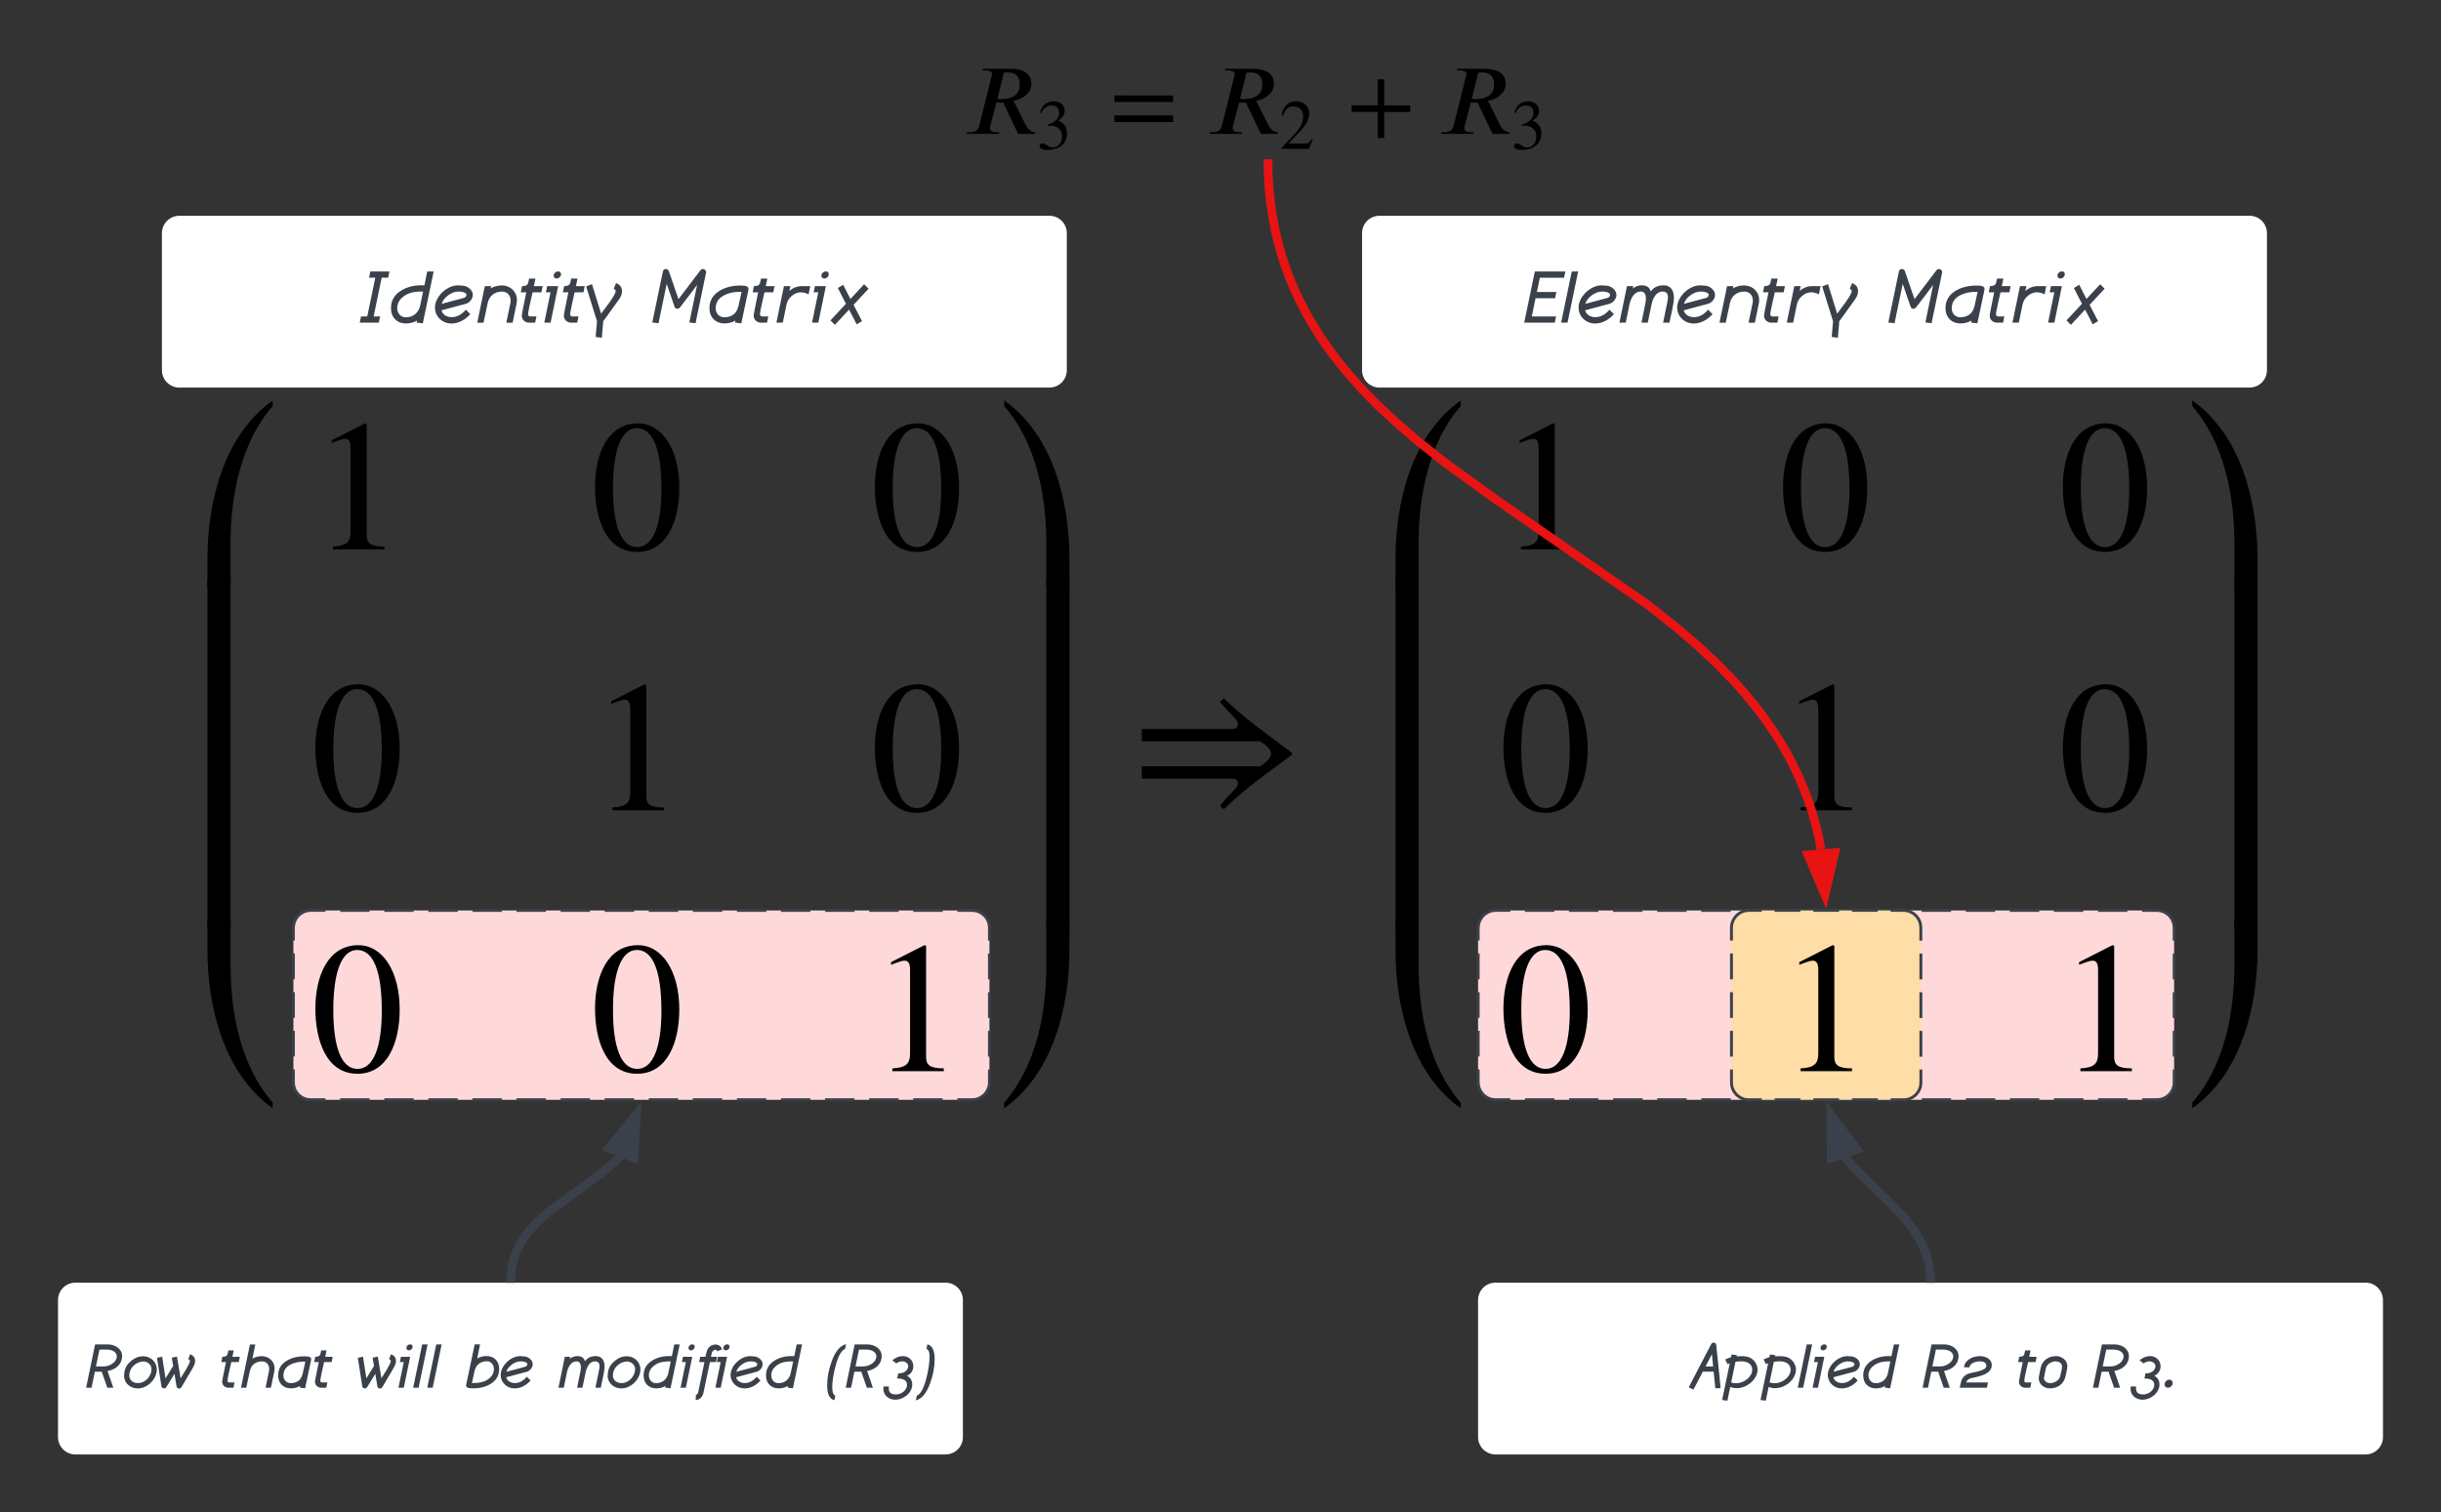 <svg xmlns="http://www.w3.org/2000/svg" xmlns:xlink="http://www.w3.org/1999/xlink" xmlns:lucid="lucid" width="841.64" height="521.63"><rect width="100%" height="100%" fill="#333333" stroke="none"/><g transform="translate(-84.169 -94)" lucid:page-tab-id="0_0"><path d="M185.33 414a6 6 0 0 1 6-6h228a6 6 0 0 1 6 6v53.33a6 6 0 0 1-6 6h-228a6 6 0 0 1-6-6z" fill="#ffd9d9"/><path d="M201.47 408h10.13m5.07 0h10.13m5.07 0H242m5.07 0h10.13m5.07 0h10.13m5.07 0h10.13m5.07 0h10.13m5.07 0H318m5.07 0h10.13m5.07 0h10.13m5.07 0h10.13m5.07 0h10.13m5.07 0H394m5.07 0h10.13m5.07 0h5.06l.94.07.92.22.86.35.8.5.72.6.6.72.5.8.36.88.22.9.07.95v4.44m0 4.45v8.88m0 4.44v8.9m0 4.44v8.88m0 4.45v4.43l-.07.94-.22.92-.36.86-.5.8-.6.72-.72.6-.8.5-.87.36-.93.22-.94.07h-5.06m-5.07 0h-10.13m-5.07 0h-10.13m-5.07 0h-10.13m-5.07 0h-10.13m-5.07 0h-10.13m-5.07 0h-10.13m-5.07 0h-10.13m-5.07 0h-10.13m-5.07 0h-10.13m-5.07 0h-10.13m-5.07 0h-10.13m-5.07 0h-10.13m-5.07 0h-10.13m-5.07 0h-10.13m-5.07 0h-5.07l-.94-.07-.92-.22-.87-.36-.8-.5-.7-.6-.62-.72-.5-.8-.35-.87-.22-.93-.07-.94v-4.44m0-4.46v-8.88m0-4.45v-8.88m0-4.44v-8.9m0-4.44V414l.08-.94.23-.9.36-.88.48-.8.6-.72.73-.6.8-.5.88-.37.92-.23.93-.07h5.07" stroke="#3a414a" fill="none"/><path d="M593.8 414a6 6 0 0 1 6-6h228a6 6 0 0 1 6 6v53.33a6 6 0 0 1-6 6h-228a6 6 0 0 1-6-6z" fill="#ffd9d9"/><path d="M609.95 408h10.13m5.07 0h10.13m5.07 0h10.13m5.07 0h10.13m5.07 0h10.13m5.07 0h10.13m5.07 0h10.13m5.07 0h10.13m5.07 0h10.13m5.07 0h10.13m5.07 0h10.13m5.07 0h10.13m5.07 0h10.13m5.07 0h10.13m5.07 0h5.06l.95.07.92.22.87.35.8.5.72.6.6.72.5.8.36.88.22.9.07.95v4.44m0 4.45v8.88m0 4.44v8.9m0 4.44v8.88m0 4.45v4.43l-.06.94-.22.92-.36.86-.5.8-.6.72-.72.6-.8.5-.87.36-.92.22-.94.07h-5.05m-5.07 0h-10.13m-5.07 0h-10.13m-5.07 0h-10.13m-5.07 0h-10.13m-5.07 0h-10.13m-5.07 0h-10.13m-5.07 0h-10.13m-5.07 0h-10.13m-5.07 0h-10.13m-5.07 0h-10.13m-5.07 0h-10.13m-5.07 0h-10.13m-5.07 0h-10.13m-5.07 0h-10.13m-5.07 0h-5.07l-.92-.07-.92-.22-.87-.36-.8-.5-.73-.6-.6-.72-.5-.8-.36-.87-.2-.93-.1-.94v-4.44m0-4.46v-8.88m0-4.45v-8.88m0-4.44v-8.9m0-4.44V414l.1-.94.2-.9.37-.88.5-.8.6-.72.72-.6.8-.5.86-.37.9-.23.95-.07h5.08" stroke="#3a414a" fill="none"/><path d="M740.48 408a6 6 0 0 1 6 6v53.33a6 6 0 0 1-6 6h-53.33a6 6 0 0 1-6-6V414a6 6 0 0 1 6-6z" fill="#ffdda6"/><path d="M746.48 422.9v8.88m0 4.44v8.9m0 4.44v8.88m0 4.45v4.43l-.07.94-.2.92-.37.86-.5.8-.6.72-.72.6-.8.5-.87.36-.9.22-.95.07h-4.44m-4.45 0h-8.9m-4.44 0h-8.9m-4.44 0h-8.88m-4.45 0h-4.45l-.94-.07-.9-.22-.88-.36-.8-.5-.72-.6-.6-.72-.5-.8-.36-.87-.22-.93-.07-.94v-4.44m0-4.46v-8.88m0-4.45v-8.88m0-4.44v-8.9m0-4.44V414l.07-.94.22-.9.36-.88.5-.8.6-.72.72-.6.8-.5.87-.37.9-.23.95-.07h4.44m4.44 0h8.88m4.45 0h8.9m4.43 0h8.9m4.44 0h4.44l.94.07.9.22.88.35.8.5.72.6.6.72.5.8.37.88.2.9.08.95v4.44" stroke="#3a414a" fill="none"/><path d="M152.5 227.67h713.3v256.66H152.5z" fill="#fff" fill-opacity="0"/><path d="M178.2 232.12v1.92c-11.06 12.67-14.53 30.98-14.53 47.3v15.37h-7.97v-10.2c0-19.48 5.72-42.56 22.5-54.38"/><path d="M163.67 414.67h-7.97v-121h7.97v121"/><path d="M178.2 474.3v1.93c-16.78-11.82-22.5-34.9-22.5-54.37v-10.22h7.97V427c0 16.32 3.47 34.64 14.53 47.3M216.7 283.47h-17.74v-.96c4.75-.25 6.1-1.6 6.1-5.13V248.5c0-2.18-.58-3.14-1.93-3.14-.64 0-1.73.32-2.9.77l-1.72.64v-.9l11.5-5.85.6.2v38.37c0 2.75 1.28 3.9 6.1 3.9v.97M221.97 352.25c0 11.05-4.05 22.1-14.53 22.1-11 0-14.53-11.95-14.53-22.5 0-11.37 4.45-21.84 14.8-21.84 8.42 0 14.27 9.07 14.27 22.25m-6.17.32c0-13.37-2.83-20.9-8.5-20.9-5.32 0-8.22 7.6-8.22 20.64 0 13.06 2.83 20.4 8.36 20.4 5.46 0 8.36-7.4 8.36-20.13M221.97 442.23c0 11.06-4.05 22.1-14.53 22.1-11 0-14.53-11.94-14.53-22.48 0-11.38 4.45-21.86 14.8-21.86 8.42 0 14.27 9.06 14.27 22.23m-6.17.32c0-13.37-2.83-20.9-8.5-20.9-5.32 0-8.22 7.6-8.22 20.65 0 13.04 2.83 20.37 8.36 20.37 5.46 0 8.36-7.4 8.36-20.12M318.38 262.26c0 11.06-4.05 22.1-14.53 22.1-11 0-14.52-11.94-14.52-22.5 0-11.36 4.43-21.84 14.78-21.84 8.43 0 14.28 9.06 14.28 22.24m-6.17.32c0-13.37-2.82-20.9-8.47-20.9-5.34 0-8.23 7.6-8.23 20.64 0 13.05 2.83 20.38 8.35 20.38 5.47 0 8.36-7.4 8.36-20.12M313.1 373.46h-17.73v-.97c4.76-.26 6.1-1.6 6.1-5.15V338.5c0-2.2-.57-3.16-1.92-3.16-.65 0-1.74.32-2.9.77l-1.73.66v-.9l11.5-5.85.58.2v38.37c0 2.77 1.3 3.92 6.1 3.92v.96M318.38 442.23c0 11.06-4.05 22.1-14.53 22.1-11 0-14.52-11.94-14.52-22.48 0-11.38 4.43-21.86 14.78-21.86 8.43 0 14.28 9.06 14.28 22.23m-6.17.32c0-13.37-2.82-20.9-8.47-20.9-5.34 0-8.23 7.6-8.23 20.65 0 13.04 2.83 20.37 8.35 20.37 5.47 0 8.36-7.4 8.36-20.12M414.86 262.26c0 11.06-4.05 22.1-14.53 22.1-11 0-14.52-11.94-14.52-22.5 0-11.36 4.44-21.84 14.8-21.84 8.4 0 14.26 9.06 14.26 22.24m-6.17.32c0-13.37-2.84-20.9-8.5-20.9-5.33 0-8.22 7.6-8.22 20.64 0 13.05 2.82 20.38 8.35 20.38 5.46 0 8.36-7.4 8.36-20.12M414.86 352.25c0 11.05-4.05 22.1-14.53 22.1-11 0-14.52-11.95-14.52-22.5 0-11.37 4.44-21.84 14.8-21.84 8.4 0 14.26 9.07 14.26 22.25m-6.17.32c0-13.37-2.84-20.9-8.5-20.9-5.33 0-8.22 7.6-8.22 20.64 0 13.06 2.82 20.4 8.35 20.4 5.46 0 8.36-7.4 8.36-20.13M409.6 463.44h-17.75v-.96c4.75-.26 6.1-1.6 6.1-5.14v-28.86c0-2.2-.58-3.15-1.93-3.15-.64 0-1.73.32-2.9.77l-1.72.64v-.9l11.5-5.85.58.2v38.36c0 2.76 1.3 3.92 6.1 3.92v.96M452.9 296.7h-7.96v-15.35c0-16.33-3.47-34.64-14.53-47.3v-1.94c16.8 11.84 22.5 34.92 22.5 54.4v10.2"/><path d="M452.9 414.67h-7.96v-121h7.97v121"/><path d="M452.9 411.64v10.22c0 19.47-5.7 42.55-22.5 54.37v-1.93c11.07-12.66 14.54-30.98 14.54-47.3v-15.36h7.97M529.65 353.66v.64c-7.9 5.92-16 11.38-23.52 18.84l-1.35-1.3c1.54-1.8 4.05-4.5 4.76-5.2 1.1-1.1 1.47-1.67 1.47-2.7 0-.5-.5-1.4-1.66-1.4h-31.5v-4.25h40.82c2.06-1.43 3.73-2.78 3.73-4.32 0-1.54-1.68-3.08-3.8-4.3h-40.75v-4.25h31.5c1.15 0 1.66-.9 1.66-1.4 0-1.3-.5-1.68-1.4-2.65-1.6-1.67-3.28-3.47-4.82-5.27l1.35-1.27c7.52 7.45 15.75 12.92 23.52 18.83M587.82 232.12v1.92c-11.05 12.67-14.52 30.98-14.52 47.3v15.37h-7.97v-10.2c0-19.48 5.72-42.56 22.5-54.38"/><path d="M573.3 414.67h-7.97v-121h7.97v121"/><path d="M587.82 474.3v1.93c-16.77-11.82-22.5-34.9-22.5-54.37v-10.22h7.98V427c0 16.32 3.47 34.64 14.52 47.3M626.32 283.47h-17.74v-.96c4.76-.25 6.1-1.6 6.1-5.13V248.5c0-2.18-.57-3.14-1.92-3.14-.64 0-1.73.32-2.9.77l-1.73.64v-.9l11.5-5.85.6.2v38.37c0 2.75 1.27 3.9 6.1 3.9v.97M631.6 352.25c0 11.05-4.06 22.1-14.53 22.1-11 0-14.53-11.95-14.53-22.5 0-11.37 4.44-21.84 14.8-21.84 8.4 0 14.25 9.07 14.25 22.25m-6.18.32c0-13.37-2.82-20.9-8.48-20.9-5.34 0-8.23 7.6-8.23 20.64 0 13.06 2.84 20.4 8.37 20.4 5.46 0 8.35-7.4 8.35-20.13M631.6 442.23c0 11.06-4.06 22.1-14.53 22.1-11 0-14.53-11.94-14.53-22.48 0-11.38 4.44-21.86 14.8-21.86 8.4 0 14.25 9.06 14.25 22.23m-6.18.32c0-13.37-2.82-20.9-8.48-20.9-5.34 0-8.23 7.6-8.23 20.65 0 13.04 2.84 20.37 8.37 20.37 5.46 0 8.35-7.4 8.35-20.12M728 262.26c0 11.06-4.04 22.1-14.52 22.1-11 0-14.52-11.94-14.52-22.5 0-11.36 4.43-21.84 14.78-21.84 8.42 0 14.27 9.06 14.27 22.24m-6.16.32c0-13.37-2.83-20.9-8.5-20.9-5.32 0-8.22 7.6-8.22 20.64 0 13.05 2.83 20.38 8.36 20.38 5.46 0 8.36-7.4 8.36-20.12M722.74 373.46H705v-.97c4.75-.26 6.1-1.6 6.1-5.15V338.5c0-2.2-.58-3.16-1.93-3.16-.64 0-1.73.32-2.9.77l-1.72.66v-.9l11.5-5.85.58.2v38.37c0 2.77 1.3 3.92 6.1 3.92v.96M722.74 463.44H705v-.96c4.75-.26 6.1-1.6 6.1-5.14v-28.86c0-2.2-.58-3.15-1.93-3.15-.64 0-1.73.32-2.9.77l-1.72.64v-.9l11.5-5.85.58.2v38.36c0 2.76 1.3 3.92 6.1 3.92v.96M824.5 262.26c0 11.06-4.07 22.1-14.54 22.1-11 0-14.53-11.94-14.53-22.5 0-11.36 4.44-21.84 14.8-21.84 8.4 0 14.25 9.06 14.25 22.24m-6.17.32c0-13.37-2.8-20.9-8.47-20.9-5.34 0-8.23 7.6-8.23 20.64 0 13.05 2.83 20.38 8.36 20.38 5.46 0 8.35-7.4 8.35-20.12M824.5 352.25c0 11.05-4.07 22.1-14.54 22.1-11 0-14.53-11.95-14.53-22.5 0-11.37 4.44-21.84 14.8-21.84 8.4 0 14.25 9.07 14.25 22.25m-6.17.32c0-13.37-2.8-20.9-8.47-20.9-5.34 0-8.23 7.6-8.23 20.64 0 13.06 2.83 20.4 8.36 20.4 5.46 0 8.35-7.4 8.35-20.13M819.2 463.44h-17.73v-.96c4.76-.26 6.1-1.6 6.1-5.14v-28.86c0-2.2-.57-3.15-1.92-3.15-.64 0-1.73.32-2.9.77l-1.73.64v-.9l11.5-5.85.6.2v38.36c0 2.76 1.27 3.92 6.1 3.92v.96M862.54 296.7h-7.97v-15.35c0-16.33-3.48-34.64-14.53-47.3v-1.94c16.78 11.84 22.5 34.92 22.5 54.4v10.2"/><path d="M862.54 414.67h-7.97v-121h7.97v121"/><path d="M862.54 411.64v10.22c0 19.47-5.72 42.55-22.5 54.37v-1.93c11.06-12.66 14.53-30.98 14.53-47.3v-15.36h7.97"/><path d="M416.17 114H620.8v34.95H416.17z" fill="#fff" fill-opacity="0"/><path d="M441.08 139.63l-.06.55h-5.8l-5.17-10.83c-.34.04-.72.07-1 .07-.47 0-.82-.06-1.3-.13l-2.13 8.2c-.07.28-.1.5-.1.8 0 .8.62 1.33 2.6 1.33h.66l-.13.55h-11.17l.13-.55h.56c2.6 0 3.3-.96 3.6-2.13l4.27-17.08c.07-.28.18-.6.18-.86 0-.72-.58-1.27-2.64-1.27h-.7l.15-.56h9.32c5.5 0 7.43 2.27 7.43 5.2 0 2.84-2.44 5.14-6.12 5.87l3.95 7.88c.65 1.33 1.55 2.78 3.5 2.95m-10.82-20.52l-2.2 8.95c.45.1.8.14 1.1.14 4.57 0 6.56-2 6.56-4.9 0-3.7-2.13-4.3-4.3-4.3-.47 0-.78.05-1.16.1M443.1 132.96l-.4-.1c.7-2.3 2.24-3.93 4.76-3.93 2.26 0 3.8 1.34 3.8 3.33 0 1.17-.64 2.38-2.26 3.35 1.06.47 1.5.77 2 1.3.7.75 1.08 1.87 1.08 3.13 0 1.3-.4 2.48-1.12 3.4-1.16 1.56-3.47 2.27-5.63 2.27-1.78 0-2.72-.5-2.72-1.4 0-.5.44-.86 1-.86.4 0 .8.14 1.48.63.9.63 1.4.75 2.1.75 1.8 0 3.15-1.65 3.15-3.72 0-1.84-.85-3.03-2.52-3.52-.53-.17-1.1-.24-2.47-.24V137c.92-.32 1.55-.6 2.04-.88 1.2-.68 1.96-1.77 1.96-3.25 0-1.66-1-2.48-2.62-2.48-1.5 0-2.6.77-3.6 2.56M488.65 129.18H468.4v-2.27l20.25.02v2.26m0 6.88H468.4v-2.27h20.25v2.26M524.77 139.63l-.07.55h-5.8l-5.16-10.83c-.35.04-.73.07-1 .07-.48 0-.82-.06-1.3-.13l-2.14 8.2c-.06.28-.1.5-.1.8 0 .8.62 1.33 2.6 1.33h.67l-.14.55h-11.17l.14-.55h.55c2.6 0 3.3-.96 3.6-2.13l4.27-17.08c.06-.28.17-.6.17-.86 0-.72-.6-1.27-2.66-1.27h-.7l.15-.56h9.3c5.5 0 7.43 2.27 7.43 5.2 0 2.84-2.44 5.14-6.12 5.87l3.96 7.88c.66 1.33 1.55 2.78 3.5 2.95m-10.82-20.52l-2.2 8.95c.45.1.8.14 1.1.14 4.57 0 6.57-2 6.57-4.9 0-3.7-2.12-4.3-4.3-4.3-.47 0-.78.05-1.16.1M536.8 142.03l-1.3 3.33H526v-.3l4.32-4.6c2.28-2.4 3.16-4.24 3.16-6.3 0-2.22-1.3-3.43-3.38-3.43-1.75 0-2.6.78-3.57 3.16l-.5-.13c.5-2.85 2.06-4.84 5.04-4.84 2.75 0 4.5 1.87 4.5 4.28 0 1.93-.95 3.75-3.1 6.03l-4.02 4.28h5.7c1 0 1.52-.26 2.32-1.62M570.4 132.62h-8.96v8.97h-2.27v-8.98h-8.97v-2.27h8.97v-8.97h2.27v8.97h8.97v2.27M604.64 139.63l-.07.55h-5.8l-5.16-10.83c-.34.04-.72.07-1 .07-.47 0-.82-.06-1.3-.13l-2.13 8.2c-.07.28-.1.5-.1.8 0 .8.62 1.33 2.6 1.33h.66l-.13.55h-11.17l.13-.55h.55c2.63 0 3.3-.96 3.62-2.13l4.26-17.08c.07-.28.18-.6.18-.86 0-.72-.6-1.27-2.65-1.27h-.68l.14-.56h9.3c5.5 0 7.44 2.27 7.44 5.2 0 2.84-2.44 5.14-6.12 5.87l3.95 7.88c.65 1.33 1.55 2.78 3.5 2.95m-10.82-20.52l-2.2 8.95c.46.1.8.14 1.1.14 4.58 0 6.57-2 6.57-4.9 0-3.7-2.13-4.3-4.3-4.3-.47 0-.78.05-1.16.1M606.64 132.96l-.4-.1c.72-2.3 2.25-3.93 4.78-3.93 2.25 0 3.8 1.34 3.8 3.33 0 1.17-.65 2.38-2.27 3.35 1.07.47 1.5.77 2 1.3.7.75 1.08 1.87 1.08 3.13 0 1.3-.4 2.48-1.12 3.4-1.15 1.56-3.46 2.27-5.62 2.27-1.78 0-2.72-.5-2.72-1.4 0-.5.43-.86 1-.86.4 0 .8.14 1.47.63.9.63 1.4.75 2.1.75 1.8 0 3.15-1.65 3.15-3.72 0-1.84-.85-3.03-2.52-3.52-.54-.17-1.1-.24-2.48-.24V137c.92-.32 1.55-.6 2.04-.88 1.2-.68 1.97-1.77 1.97-3.25 0-1.66-1.03-2.48-2.64-2.48-1.5 0-2.62.77-3.62 2.56"/><path d="M104.17 542.38a6 6 0 0 1 6-6h300a6 6 0 0 1 6 6v47.25a6 6 0 0 1-6 6h-300a6 6 0 0 1-6-6z" fill="#fff"/><use xlink:href="#a" transform="matrix(1,0,0,1,109.169,541.375) translate(5.021 31.239)"/><use xlink:href="#b" transform="matrix(1,0,0,1,109.169,541.375) translate(51.202 31.239)"/><use xlink:href="#c" transform="matrix(1,0,0,1,109.169,541.375) translate(98.12 31.239)"/><use xlink:href="#d" transform="matrix(1,0,0,1,109.169,541.375) translate(135.501 31.239)"/><use xlink:href="#e" transform="matrix(1,0,0,1,109.169,541.375) translate(167.76 31.239)"/><use xlink:href="#f" transform="matrix(1,0,0,1,109.169,541.375) translate(259.904 31.239)"/><path d="M260.23 534.88l.04-.97.27-2.25.42-2.1.58-2 .72-1.93.9-1.9 1.1-1.94 1.37-2 1.73-2.13 2.28-2.4 3.3-2.94 7.15-5.35 12.45-9.05 3.3-2.95 2.23-2.33" stroke="#3a414a" stroke-width="3" stroke-linejoin="round" fill="none"/><path d="M261.73 534.9l-.06 1.48h-3l.06-1.6z" stroke="#3a414a" stroke-width=".05" fill="#3a414a"/><path d="M303.58 478.36l-.8 14.98-8.66-3.34z" stroke="#3a414a" stroke-width="3" fill="#3a414a"/><path d="M521.37 150.46l.07 3.78.32 5.03.5 4.8.7 4.63.84 4.46 1.02 4.34 1.18 4.24 1.35 4.16 1.53 4.1 1.7 4.07 1.92 4.06 2.12 4.07 2.37 4.1 2.64 4.17 2.96 4.26 3.34 4.4 3.8 4.58 4.36 4.85 5.1 5.2 6.08 5.7 7.55 6.52 10.07 7.96 16.6 12 52.74 36.6 10.07 7.96 7.57 6.5 6.08 5.7 5.1 5.2 4.36 4.84 3.8 4.6 3.34 4.4 2.97 4.25 2.65 4.16 2.37 4.1 2.13 4.07 1.9 4.05 1.72 4.07 1.53 4.1 1.35 4.16 1.18 4.25 1.02 4.34.7 3.68" stroke="#e81313" stroke-width="3" stroke-linejoin="round" fill="none"/><path d="M522.87 150.47l-3 .06-.04-1.58h3z" stroke="#e81313" stroke-width=".05" fill="#e81313"/><path d="M713.4 402.66l-5.84-13.8 9.24-.8z" stroke="#e81313" stroke-width="3" fill="#e81313"/><path d="M593.8 542.38a6 6 0 0 1 6-6h300a6 6 0 0 1 6 6v47.25a6 6 0 0 1-6 6h-300a6 6 0 0 1-6-6z" fill="#fff"/><use xlink:href="#g" transform="matrix(1,0,0,1,598.814,541.375) translate(67.819 31.239)"/><use xlink:href="#h" transform="matrix(1,0,0,1,598.814,541.375) translate(148.57 31.239)"/><use xlink:href="#i" transform="matrix(1,0,0,1,598.814,541.375) translate(181.079 31.239)"/><use xlink:href="#j" transform="matrix(1,0,0,1,598.814,541.375) translate(207.305 31.239)"/><path d="M749.75 534.88l-.04-1.16-.3-2.47-.46-2.34-.65-2.25-.86-2.25-1.08-2.3-1.38-2.4-1.82-2.66-2.6-3.2-4.73-4.94-12.78-12.54-2.58-3.2-.12-.16" stroke="#3a414a" stroke-width="3" stroke-linejoin="round" fill="none"/><path d="M751.32 536.38h-3l-.07-1.48 3-.12z" stroke="#3a414a" stroke-width=".05" fill="#3a414a"/><path d="M715.38 478.43l9 12-8.78 3z" stroke="#3a414a" stroke-width="3" fill="#3a414a"/><path d="M140 174.42a6 6 0 0 1 6-6h300a6 6 0 0 1 6 6v47.25a6 6 0 0 1-6 6H146a6 6 0 0 1-6-6z" fill="#fff"/><g><use xlink:href="#k" transform="matrix(1,0,0,1,145,173.424) translate(63.46 31.862)"/><use xlink:href="#l" transform="matrix(1,0,0,1,145,173.424) translate(164.215 31.862)"/></g><path d="M553.8 174.42a6 6 0 0 1 6-6h300a6 6 0 0 1 6 6v47.25a6 6 0 0 1-6 6h-300a6 6 0 0 1-6-6z" fill="#fff"/><g><use xlink:href="#m" transform="matrix(1,0,0,1,558.814,173.424) translate(51.096 31.862)"/><use xlink:href="#l" transform="matrix(1,0,0,1,558.814,173.424) translate(176.578 31.862)"/></g><defs><path fill="#3a414a" d="M932-982c0-143-159-214-315-214H388c-25 117-61 293-110 528h240c187 6 414-135 414-314zm166-13c0 272-215 429-456 471 5 13 65 187 181 524H634L459-503H244C221-391 186-223 140 0H-29l281-1357h390c233-5 456 139 456 362" id="n"/><path fill="#3a414a" d="M896-586c0-134-128-241-264-237-203 7-394 175-424 357-7 40-8 67-8 82-5 186 186 279 379 223 163-48 317-225 317-425zM464 22C228 22 29-149 36-383c7-227 88-349 238-471 111-91 231-133 356-133 235 0 431 177 431 413 0 305-292 596-597 596" id="o"/><path fill="#3a414a" d="M763-296c71-121 293-444 293-543 0-25-18-44-54-57l61-153c150 54 192 187 127 339-45 105-170 300-237 415-37 63-88 160-165 282-26 42-77 54-120 21-18-12-28-26-30-40l-67-405C472-280 429-191 314-17c-28 42-77 54-120 21-18-12-28-26-30-40L24-938l162-34 105 679 239-389c-5-37-19-124-42-260l161-34" id="p"/><g id="a"><use transform="matrix(0.011,0,0,0.011,0,0)" xlink:href="#n"/><use transform="matrix(0.011,0,0,0.011,12.37,0)" xlink:href="#o"/><use transform="matrix(0.011,0,0,0.011,23.85,0)" xlink:href="#p"/></g><path fill="#3a414a" d="M237 0C123 2 33-81 36-195c0-19 40-223 120-610H10l34-165c74 0 122-16 145-49 13-17 27-68 43-151h167l-42 200h234l-34 165H323c-27 128-119 501-119 581 0 39 20 59 60 59h161L391 0H237" id="q"/><path fill="#3a414a" d="M661-989c255 0 453 207 396 482L952 0H784l108-522c33-172-65-304-217-304-210 0-346 123-385 305L179 0H14l280-1355h169l-91 443c76-46 189-77 289-77" id="r"/><path fill="#3a414a" d="M892-817c-261-13-514 74-619 215-96 129-98 342 32 422 42 25 82 37 120 37 211 0 340-102 385-305zM439 20C199 20 39-142 39-387c0-199 91-353 274-462 153-91 336-136 549-136 152 0 229 28 211 111L884 18 718-3l11-54C641-6 544 20 439 20" id="s"/><g id="b"><use transform="matrix(0.011,0,0,0.011,0,0)" xlink:href="#q"/><use transform="matrix(0.011,0,0,0.011,6.738,0)" xlink:href="#r"/><use transform="matrix(0.011,0,0,0.011,19.271,0)" xlink:href="#s"/><use transform="matrix(0.011,0,0,0.011,31.999,0)" xlink:href="#q"/></g><path fill="#3a414a" d="M260-1250c0-57 57-109 114-109 54 0 81 25 81 76 0 57-56 111-113 111-55 0-82-26-82-78zM88-970h290L178 0H11l166-805H54" id="t"/><path fill="#3a414a" d="M268-1357h169L156 0H-14" id="u"/><g id="c"><use transform="matrix(0.011,0,0,0.011,0,0)" xlink:href="#p"/><use transform="matrix(0.011,0,0,0.011,14.149,0)" xlink:href="#t"/><use transform="matrix(0.011,0,0,0.011,19.499,0)" xlink:href="#u"/><use transform="matrix(0.011,0,0,0.011,24.349,0)" xlink:href="#u"/></g><path fill="#3a414a" d="M201-147c190 7 357-25 471-95 147-91 219-207 219-342 0-139-93-246-222-246-209 0-346 127-385 305-27 126-55 252-83 378zm455-846c243 0 400 159 400 407 0 202-91 358-272 468C632-26 448 20 233 20 81 20 4-7 21-90l267-1269h169l-91 444c85-52 182-78 290-78" id="v"/><path fill="#3a414a" d="M624-826c-194 0-402 170-445 327 132-34 330-86 592-159 39-11 61-40 67-86l-7-20c-36-41-105-62-207-62zM1-401c0-291 317-589 610-589 35 0 81 4 137 9 122 11 257 116 257 244 0 101-80 204-180 235-23 6-240 65-650 174 26 112 133 182 273 182 134 0 258-66 373-197l117 116C831-102 655 18 450 22 204 28 1-158 1-401" id="w"/><g id="d"><use transform="matrix(0.011,0,0,0.011,0,0)" xlink:href="#v"/><use transform="matrix(0.011,0,0,0.011,12.12,0)" xlink:href="#w"/></g><path fill="#3a414a" d="M1122-826c-166 0-256 181-290 345L733 0H565l100-488c12-59 18-108 18-148 0-127-45-190-136-190-176 0-266 181-300 345L148 0H-19l200-970h167l-12 64c70-57 149-85 237-85 132 0 211 55 238 164 77-109 190-164 337-164 194 0 278 136 278 331 0 157-86 488-119 660h-168l101-488c19-93 29-155 29-184 0-103-49-154-147-154" id="x"/><path fill="#3a414a" d="M875-825c-189-6-344 19-468 95-148 90-219 207-219 342 0 139 93 243 222 246 203 4 348-129 385-305zM423 21C181 21 23-139 23-386c0-197 88-351 264-462 170-107 373-156 622-141 27-137 53-260 76-369h170c-25 115-121 573-288 1376L702-2l11-54C625-5 528 21 423 21" id="y"/><path fill="#3a414a" d="M673-1141c-7-54-64-59-105-34-24 15-45 38-61 71-7 30-16 75-28 135h189l-34 165H445L243 161C223 271 122 388 0 387l5-155c41-23 65-51 78-112l191-924H107l34-165h167c8-49 21-121 53-211 33-93 139-173 260-174 99 0 168 50 207 151" id="z"/><g id="e"><use transform="matrix(0.011,0,0,0.011,0,0)" xlink:href="#x"/><use transform="matrix(0.011,0,0,0.011,16.374,0)" xlink:href="#o"/><use transform="matrix(0.011,0,0,0.011,28.895,0)" xlink:href="#y"/><use transform="matrix(0.011,0,0,0.011,41.764,0)" xlink:href="#t"/><use transform="matrix(0.011,0,0,0.011,47.114,0)" xlink:href="#z"/><use transform="matrix(0.011,0,0,0.011,53.787,0)" xlink:href="#t"/><use transform="matrix(0.011,0,0,0.011,59.136,0)" xlink:href="#w"/><use transform="matrix(0.011,0,0,0.011,71.094,0)" xlink:href="#y"/></g><path fill="#3a414a" d="M619-1363l-29 146c-117 45-218 227-302 544-68 258-102 478-102 660 0 147 32 236 97 265l-28 140C103 357 27 202 27-75c0-239 46-487 139-745 116-322 267-503 453-543" id="A"/><path fill="#3a414a" d="M798-626c37-118-67-200-179-200-64 0-123 19-178 58h-18l-115-92c173-145 416-193 575-28 54 55 84 132 83 224-1 136-94 248-195 290 107 59 161 151 161 274 0 259-268 476-533 476C171 376-11 207 34-39h165c-19 162 40 250 226 250 170 0 344-135 344-302 0-132-103-198-309-198l34-162c166 7 273-74 304-175" id="B"/><path fill="#3a414a" d="M-19 396l30-146c119-45 220-231 303-558 65-261 98-487 98-677 0-127-32-205-97-234l29-140c151 34 227 190 227 467 0 238-46 486-139 744C316 174 166 355-19 396" id="C"/><g id="f"><use transform="matrix(0.011,0,0,0.011,0,0)" xlink:href="#A"/><use transform="matrix(0.011,0,0,0.011,7.01,0)" xlink:href="#n"/><use transform="matrix(0.011,0,0,0.011,19.379,0)" xlink:href="#B"/><use transform="matrix(0.011,0,0,0.011,31.076,0)" xlink:href="#C"/></g><path fill="#3a414a" d="M707-1049c-64 121-130 248-198 381h238c-3-31-16-158-40-381zM-18-13c236-453 463-897 703-1350 18-35 46-51 78-51 43 0 74 23 80 72 50 426 94 920 138 1355-53 3-108 5-165 5-21-193-39-367-54-522H423L130 60" id="D"/><path fill="#3a414a" d="M966-563c0-175-147-264-331-264-72 0-137 4-194 13L306-164c46 16 101 24 165 24 230 0 495-197 495-423zm167-6c0 312-337 584-655 584-65 0-133-12-202-37-23 107-52 250-89 429L22 386 263-770c-27 12-50 23-70 34l-73-150c65-33 125-56 181-70 1-9 7-37 18-86l165 21c-1 9-4 21-9 36 115-5 249-11 342 17l-1-1c164 32 317 209 317 400" id="E"/><g id="g"><use transform="matrix(0.011,0,0,0.011,0,0)" xlink:href="#D"/><use transform="matrix(0.011,0,0,0.011,11.068,0)" xlink:href="#E"/><use transform="matrix(0.011,0,0,0.011,24.306,0)" xlink:href="#E"/><use transform="matrix(0.011,0,0,0.011,37.543,0)" xlink:href="#u"/><use transform="matrix(0.011,0,0,0.011,42.394,0)" xlink:href="#t"/><use transform="matrix(0.011,0,0,0.011,47.743,0)" xlink:href="#w"/><use transform="matrix(0.011,0,0,0.011,59.701,0)" xlink:href="#y"/></g><path fill="#3a414a" d="M646-991c190 0 369 103 369 282 0 125-78 223-234 295-86 39-219 76-398 111-87 17-143 63-168 138h681L862 0H10c23-112 38-178 45-199 47-146 146-230 305-262 130-27 221-47 272-64 136-46 208-82 212-154 5-98-66-147-208-147-148 0-305 70-324 188H146c16-217 252-353 500-353" id="F"/><g id="h"><use transform="matrix(0.011,0,0,0.011,0,0)" xlink:href="#n"/><use transform="matrix(0.011,0,0,0.011,12.37,0)" xlink:href="#F"/></g><path fill="#3a414a" d="M208-303c-3 95 97 159 197 159 141 0 290-101 312-219 15-80 56-219 57-296 1-108-93-167-208-167-132 0-278 101-297 213-3 12-68 323-61 310zm385-688c178 0 352 141 348 316-2 92-41 229-59 318C837-134 652 21 391 21 208 21 44-115 44-294c0-53 40-222 58-319 43-224 228-378 491-378" id="G"/><g id="i"><use transform="matrix(0.011,0,0,0.011,0,0)" xlink:href="#q"/><use transform="matrix(0.011,0,0,0.011,6.738,0)" xlink:href="#G"/></g><path fill="#3a414a" d="M27-105c0-74 77-148 152-148 60 0 105 51 105 110C284-68 209 0 135 0 74 0 27-43 27-105" id="H"/><g id="j"><use transform="matrix(0.011,0,0,0.011,0,0)" xlink:href="#n"/><use transform="matrix(0.011,0,0,0.011,12.37,0)" xlink:href="#B"/><use transform="matrix(0.011,0,0,0.011,24.067,0)" xlink:href="#H"/></g><path fill="#3a414a" d="M14-165h166l213-1028H227l34-164h507l-34 164H562L349-165h171L486 0H-20" id="I"/><path fill="#3a414a" d="M666-988c258 0 452 211 396 482L958 1H790l108-522c34-172-67-304-217-304-211 0-346 123-385 305L185 1H19l201-970h168l-11 58c79-46 188-77 289-77" id="J"/><path fill="#3a414a" d="M160-1022l243 783 222-300c110-155 165-255 165-299 0-25-18-45-54-58l63-154c105 40 157 111 157 213 0 73-24 143-72 210L459-36c-7 97-20 242-37 436-37-5-91-12-164-21 7-93 19-231 36-416L6-961" id="K"/><g id="k"><use transform="matrix(0.013,0,0,0.013,0,0)" xlink:href="#I"/><use transform="matrix(0.013,0,0,0.013,10.221,0)" xlink:href="#y"/><use transform="matrix(0.013,0,0,0.013,25.664,0)" xlink:href="#w"/><use transform="matrix(0.013,0,0,0.013,40.013,0)" xlink:href="#J"/><use transform="matrix(0.013,0,0,0.013,55.143,0)" xlink:href="#q"/><use transform="matrix(0.013,0,0,0.013,63.229,0)" xlink:href="#t"/><use transform="matrix(0.013,0,0,0.013,69.648,0)" xlink:href="#q"/><use transform="matrix(0.013,0,0,0.013,77.734,0)" xlink:href="#K"/></g><path fill="#3a414a" d="M1270-1395c49-64 163-13 145 71L1136 15 972-6c56-263 125-596 206-997-98 135-250 332-452 596-43 56-123 50-147-17-66-187-91-269-208-606C323-798 251-450 154 15L-11-6l279-1342c12-69 67-94 125-62 17 9 27 19 31 31l260 755c197-259 387-513 586-771" id="L"/><path fill="#3a414a" d="M361-841c99-86 210-129 332-129h222l-44 217c-168-82-314-67-446 43-75 62-120 139-139 229L187 0H18l200-970h169" id="M"/><path fill="#3a414a" d="M1017-901C878-753 745-610 619-473c55 107 129 251 224 432-31 19-79 48-142 86-43-89-111-219-202-391L124 57 6-60c67-72 204-219 411-442-49-93-120-232-215-417l141-86c75 151 140 277 193 376l363-390" id="N"/><g id="l"><use transform="matrix(0.013,0,0,0.013,0,0)" xlink:href="#L"/><use transform="matrix(0.013,0,0,0.013,19.062,0)" xlink:href="#s"/><use transform="matrix(0.013,0,0,0.013,34.336,0)" xlink:href="#q"/><use transform="matrix(0.013,0,0,0.013,42.422,0)" xlink:href="#M"/><use transform="matrix(0.013,0,0,0.013,54.792,0)" xlink:href="#t"/><use transform="matrix(0.013,0,0,0.013,61.211,0)" xlink:href="#N"/></g><path fill="#3a414a" d="M1076-1357l-34 165H399c-18 84-44 210-79 378h517l-34 165H285c-31 148-64 309-99 484h643L795 0H-16l282-1357h810" id="O"/><g id="m"><use transform="matrix(0.013,0,0,0.013,0,0)" xlink:href="#O"/><use transform="matrix(0.013,0,0,0.013,12.708,0)" xlink:href="#u"/><use transform="matrix(0.013,0,0,0.013,18.529,0)" xlink:href="#w"/><use transform="matrix(0.013,0,0,0.013,32.878,0)" xlink:href="#x"/><use transform="matrix(0.013,0,0,0.013,52.526,0)" xlink:href="#w"/><use transform="matrix(0.013,0,0,0.013,66.875,0)" xlink:href="#J"/><use transform="matrix(0.013,0,0,0.013,82.005,0)" xlink:href="#q"/><use transform="matrix(0.013,0,0,0.013,90.091,0)" xlink:href="#M"/><use transform="matrix(0.013,0,0,0.013,102.461,0)" xlink:href="#K"/></g></defs></g></svg>